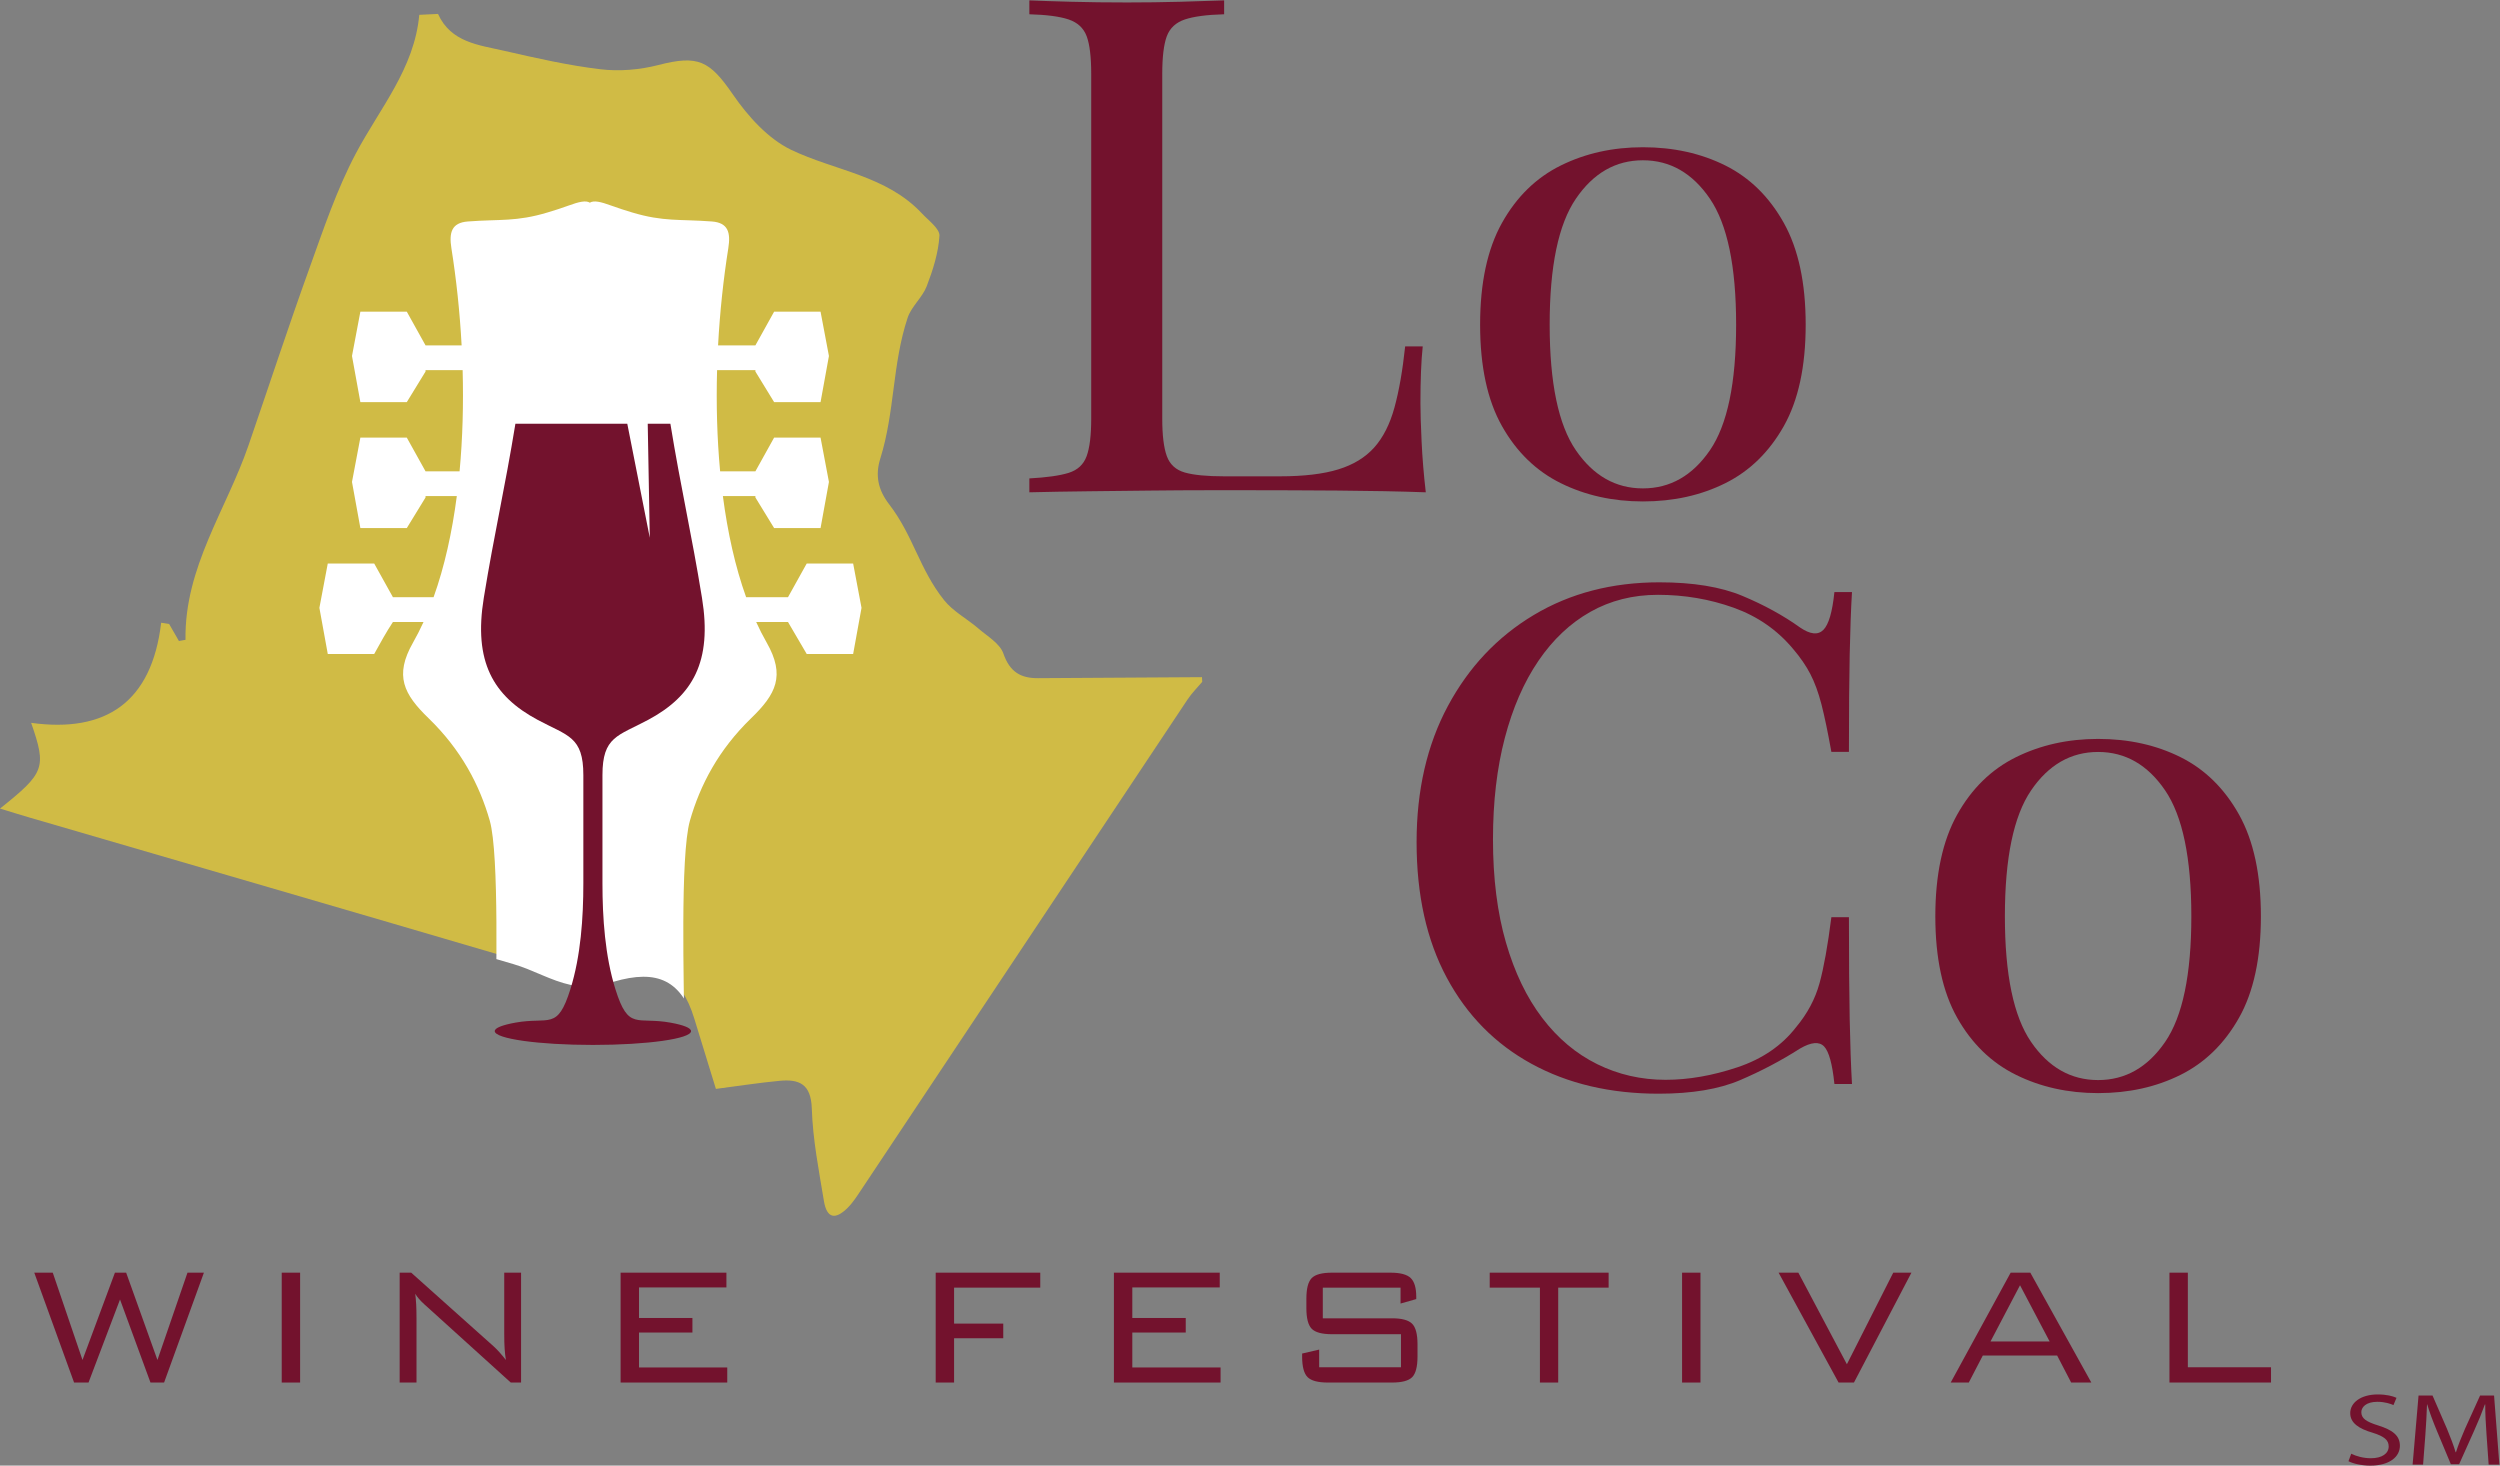 <svg version="1.1" id="svg2" xml:space="preserve" width="786.067" height="460.827" viewBox="0 0 786.067 460.827" xmlns="http://www.w3.org/2000/svg">
  <rect x="0" y="0" width="786.067" height="460.827" fill="#808080" stroke="none"/>
  <defs id="defs6">
    <clipPath id="clipPath54">
      <path d="m 1613.89,1039.72 c 0,83 -10.05,399.07 13.53,481.62 23.93,83.76 67.28,166.9 144.5,241.73 58.52,56.58 80.98,100.24 36.61,178.1 -8.87,15.53 -17.18,31.79 -24.87,48.78 h 75.02 l 44.2,-75.51 h 109.51 l 19.76,108.83 -19.76,104.6 h -109.51 l -44.2,-79.52 h -98.72 c -25.83,71.99 -43.69,153.11 -54.81,238.56 h 76.66 v -3.26 l 44.19,-72.22 h 109.51 l 19.77,108.84 -19.77,104.59 H 1826 l -44.19,-79.55 h -83.18 c -7.3,78.09 -9.37,158.76 -7.18,238.64 h 90.36 v -3.22 l 44.19,-72.22 h 109.51 l 19.77,108.83 -19.77,104.57 H 1826 l -44.19,-79.52 h -88.01 c 4.27,79.1 12.59,156.54 24.1,228.95 5.84,37.07 -0.11,60.4 -38.81,63.32 -76.15,5.79 -113.72,-1.09 -188.41,21.39 -16.28,4.92 -32.62,10.09 -48.57,15.95 -25.89,9.52 -41.45,12.72 -50.77,7 -9.27,5.72 -24.82,2.52 -50.74,-7 -15.98,-5.86 -32.26,-11.03 -48.6,-15.95 -74.64,-22.48 -112.26,-15.6 -188.38,-21.39 -38.67,-2.92 -44.68,-26.25 -38.84,-63.32 11.51,-72.41 19.85,-149.85 24.09,-228.95 h -85.1 l -44.227,79.52 H 850.039 l -19.769,-104.57 19.769,-108.83 h 109.504 l 44.227,72.22 v 3.22 h 87.49 c 2.19,-79.88 0.09,-160.55 -7.21,-238.64 h -80.28 l -44.227,79.55 H 850.039 l -19.769,-104.59 19.769,-108.84 h 109.504 l 44.227,72.22 v 3.26 h 73.76 c -11.15,-85.45 -28.98,-166.57 -54.81,-238.56 h -95.861 l -44.199,79.52 H 773.152 l -19.765,-104.6 19.765,-108.83 H 882.66 c 14.043,25.33 28.223,51.36 44.199,75.51 h 72.164 c -7.75,-16.96 -16.031,-33.25 -24.851,-48.78 -44.418,-77.86 -21.871,-121.52 36.558,-178.1 77.28,-74.83 120.6,-157.97 144.5,-241.73 22.88,-79.86 14.23,-395.19 14.23,-479.66" id="path52" style="clip-rule:evenodd"></path>
    </clipPath>
  </defs>
  <g id="g10" transform="matrix(1.333,0,0,-1.333,0,460.827)">
    <g id="g12" transform="scale(0.1)">
      <path d="m 2887.46,3456.18 v -32.78 c -40.85,-1.1 -71.8,-5.2 -92.79,-12.29 -21.04,-7.12 -35.14,-20.23 -42.35,-39.33 -7.2,-19.14 -10.81,-48.91 -10.81,-89.33 v -812.9 c 0,-39.34 3.61,-68.83 10.81,-88.5 7.21,-19.67 21.31,-32.53 42.35,-38.52 20.99,-6.01 51.94,-9.01 92.79,-9.01 h 131.52 c 56.45,0 102.4,5.45 137.84,16.39 35.42,10.91 63.66,28.12 84.68,51.62 21.01,23.49 36.94,54.91 47.75,94.24 10.81,39.34 19.2,87.4 25.22,144.23 h 41.45 c -3.61,-33.88 -5.41,-78.67 -5.41,-134.39 0,-20.77 0.9,-50.55 2.7,-89.33 1.8,-38.79 5.1,-78.95 9.92,-120.46 -61.26,2.18 -130.36,3.54 -207.21,4.1 -76.89,0.54 -145.35,0.82 -205.4,0.82 -26.44,0 -60.36,0 -101.8,0 -41.44,0 -86.2,-0.28 -134.23,-0.82 -48.06,-0.56 -96.71,-1.1 -145.94,-1.64 -49.27,-0.56 -96.12,-1.38 -140.54,-2.46 v 32.78 c 40.82,2.18 71.76,6.56 92.79,13.11 21,6.56 35.13,19.67 42.34,39.34 7.21,19.67 10.81,49.16 10.81,88.5 v 812.9 c 0,40.42 -3.6,70.19 -10.81,89.33 -7.21,19.1 -21.34,32.21 -42.34,39.33 -21.03,7.09 -51.97,11.19 -92.79,12.29 v 32.78 c 25.22,-1.1 58.25,-2.2 99.09,-3.28 40.82,-1.1 84.69,-1.64 131.53,-1.64 42.03,0 83.78,0.54 125.23,1.64 41.43,1.08 75.95,2.18 103.6,3.28" style="fill:#73122d;fill-opacity:1;fill-rule:nonzero;stroke:none" id="path14"></path>
      <path d="m 3875.24,3079 c -64.27,0 -117,-30.27 -158.15,-90.79 -41.18,-60.53 -61.74,-159.51 -61.74,-296.95 0,-137.47 20.56,-236.18 61.74,-296.19 41.15,-60.01 93.88,-90.01 158.15,-90.01 64.28,0 116.99,30 158.17,90.01 41.15,60.01 61.74,158.72 61.74,296.19 0,137.44 -20.59,236.42 -61.74,296.95 -41.18,60.52 -93.89,90.79 -158.17,90.79 z m 0,30.77 c 72.16,0 137.03,-14.38 194.54,-43.08 57.51,-28.73 103.44,-73.85 137.86,-135.4 34.38,-61.55 51.59,-141.56 51.59,-240.03 0,-98.48 -17.21,-178.24 -51.59,-239.26 -34.42,-61.04 -80.35,-105.93 -137.86,-134.63 -57.51,-28.71 -122.38,-43.09 -194.54,-43.09 -71.04,0 -135.6,14.38 -193.68,43.09 -58.08,28.7 -104.31,73.59 -138.7,134.63 -34.41,61.02 -51.59,140.78 -51.59,239.26 0,98.47 17.18,178.48 51.59,240.03 34.39,61.55 80.62,106.67 138.7,135.4 58.08,28.7 122.64,43.08 193.68,43.08" style="fill:#73122d;fill-opacity:1;fill-rule:nonzero;stroke:none" id="path16"></path>
      <path d="M 174.723,195.941 80.816,455.109 h 43.641 l 70.129,-205.961 76.5,205.961 h 26.477 l 73.804,-205.961 70.86,205.961 h 38.742 L 387.055,195.941 h -32.117 l -71.84,195.911 -74.293,-195.911 h -34.082" style="fill:#73122d;fill-opacity:1;fill-rule:nonzero;stroke:none" id="path18"></path>
      <path d="M 664.512,195.941 V 455.109 H 707.91 V 195.941 h -43.398" style="fill:#73122d;fill-opacity:1;fill-rule:nonzero;stroke:none" id="path20"></path>
      <path d="m 942.703,195.941 v 259.168 h 27.219 L 1163.86,281.762 c 4.42,-3.922 9.11,-8.672 14.1,-14.223 4.99,-5.559 10.09,-11.687 15.33,-18.391 -1.31,8.332 -2.29,17.043 -2.94,26.114 -0.66,9.07 -0.98,21.609 -0.98,37.629 v 142.218 h 39.72 V 195.941 h -24.28 L 1005.72,376.16 c -0.98,0.809 -2.45,2.11 -4.42,3.922 -9.8,8.816 -17.077,17.238 -21.816,25.25 0.981,-7.852 1.715,-16.223 2.207,-25.133 0.489,-8.91 0.735,-19.41 0.735,-31.508 v -152.75 h -39.723" style="fill:#73122d;fill-opacity:1;fill-rule:nonzero;stroke:none" id="path22"></path>
      <path d="m 1463.88,195.941 v 259.168 h 249.6 v -34.82 h -206.2 v -72.09 h 126.02 v -34.32 h -126.02 v -82.387 h 208.16 v -35.551 h -251.56" style="fill:#73122d;fill-opacity:1;fill-rule:nonzero;stroke:none" id="path24"></path>
      <path d="m 2207.09,195.941 v 259.168 h 246.67 v -35.308 h -203.27 v -84.84 h 115.98 v -34.57 h -115.98 v -104.45 h -43.4" style="fill:#73122d;fill-opacity:1;fill-rule:nonzero;stroke:none" id="path26"></path>
      <path d="m 2627.5,195.941 v 259.168 h 249.6 v -34.82 h -206.21 v -72.09 h 126.03 v -34.32 h -126.03 v -82.387 h 208.17 V 195.941 H 2627.5" style="fill:#73122d;fill-opacity:1;fill-rule:nonzero;stroke:none" id="path28"></path>
      <path d="m 3303.62,419.801 h -183.4 v -72.332 h 163.3 c 23.05,0 38.82,-4.25 47.32,-12.75 8.5,-8.508 12.75,-24.598 12.75,-48.309 v -29.172 c 0,-23.867 -4.17,-40.047 -12.51,-48.547 -8.33,-8.5 -24.19,-12.75 -47.56,-12.75 h -151.28 c -23.54,0 -39.56,4.289 -48.06,12.868 -8.5,8.593 -12.74,24.722 -12.74,48.429 v 7.114 l 40.2,9.32 v -41.68 h 192.97 v 77.957 H 3141.8 c -23.54,0 -39.48,4.301 -47.82,12.883 -8.33,8.578 -12.5,24.719 -12.5,48.418 v 22.559 c 0,23.703 4.17,39.843 12.5,48.421 8.34,8.579 24.28,12.879 47.82,12.879 h 138.04 c 23.05,0 38.95,-4.211 47.69,-12.629 8.74,-8.421 13.11,-23.171 13.11,-44.261 v -5.387 l -37.02,-10.551 v 37.52" style="fill:#73122d;fill-opacity:1;fill-rule:nonzero;stroke:none" id="path30"></path>
      <path d="m 3675.48,419.801 v -223.86 h -43.15 v 223.86 h -118.42 v 35.308 h 280.48 v -35.308 h -118.91" style="fill:#73122d;fill-opacity:1;fill-rule:nonzero;stroke:none" id="path32"></path>
      <path d="m 3967.65,195.941 v 259.168 h 43.4 V 195.941 h -43.4" style="fill:#73122d;fill-opacity:1;fill-rule:nonzero;stroke:none" id="path34"></path>
      <path d="m 4336.81,195.941 -141.48,259.168 h 46.59 l 114.51,-216.019 109.35,216.019 h 42.9 L 4373.1,195.941 h -36.29" style="fill:#73122d;fill-opacity:1;fill-rule:nonzero;stroke:none" id="path36"></path>
      <path d="m 4695.17,292.789 h 139.51 l -69.88,132.652 z m -93.91,-96.848 141.47,259.168 h 46.35 l 143.93,-259.168 h -47.57 l -33.11,63.75 h -175.31 l -33.09,-63.75 h -42.67" style="fill:#73122d;fill-opacity:1;fill-rule:nonzero;stroke:none" id="path38"></path>
      <path d="m 5117.29,195.941 v 259.168 h 43.39 V 231.992 h 196.16 v -36.051 h -239.55" style="fill:#73122d;fill-opacity:1;fill-rule:nonzero;stroke:none" id="path40"></path>
      <path d="m 3914.39,2083.49 c 79.28,0 144.43,-10.65 195.49,-31.96 51.05,-21.31 96.4,-46.17 136.04,-74.57 24.01,-16.39 42.34,-18.31 54.95,-5.74 12.62,12.55 21.31,42.33 26.12,89.33 h 41.45 c -2.42,-40.44 -4.23,-89.61 -5.41,-147.51 -1.21,-57.92 -1.8,-134.39 -1.8,-229.45 h -41.44 c -8.42,46.96 -16.22,84.41 -23.42,112.27 -7.21,27.86 -15.94,51.62 -26.14,71.29 -10.21,19.67 -23.73,39.33 -40.53,59 -37.25,44.79 -84.09,77.29 -140.54,97.52 -56.47,20.2 -115.93,30.32 -178.37,30.32 -58.87,0 -112.02,-13.4 -159.46,-40.15 -47.46,-26.79 -88.28,-65.31 -122.52,-115.55 -34.23,-50.27 -60.67,-110.91 -79.28,-181.92 -18.63,-71.03 -27.92,-150.78 -27.92,-239.28 0,-91.78 10.19,-172.91 30.63,-243.38 20.41,-70.47 48.92,-129.76 85.58,-177.82 36.62,-48.09 79.87,-84.41 129.73,-108.992 49.82,-24.589 103.6,-36.878 161.26,-36.878 54.05,0 110.5,9.839 169.36,29.5 58.84,19.671 105.09,51.351 138.73,95.06 26.41,31.68 44.74,66.1 54.97,103.25 10.18,37.13 19.5,89.04 27.92,155.7 h 41.44 c 0,-99.44 0.59,-179.46 1.8,-240.1 1.18,-60.641 2.99,-111.731 5.41,-153.239 h -41.45 c -4.81,46.957 -12.92,76.457 -24.31,88.5 -11.44,12.009 -30.36,10.368 -56.76,-4.921 -44.45,-28.418 -91.61,-53.258 -141.45,-74.571 -49.85,-21.301 -113.82,-31.961 -191.88,-31.961 -114.13,0 -214.13,23.492 -299.99,70.481 -85.9,46.961 -152.56,114.721 -200,203.231 -47.46,88.5 -71.16,195.02 -71.16,319.58 0,122.36 24.6,229.45 73.86,321.23 49.24,91.78 116.81,163.33 202.7,214.7 85.87,51.34 184.69,77.03 296.39,77.03" style="fill:#73122d;fill-opacity:1;fill-rule:nonzero;stroke:none" id="path42"></path>
      <path d="m 4949,1683.36 c -64.27,0 -117,-30.27 -158.15,-90.78 -41.18,-60.54 -61.74,-159.51 -61.74,-296.96 0,-137.47 20.56,-236.18 61.74,-296.19 41.15,-60.008 93.88,-90.008 158.15,-90.008 64.28,0 116.99,30 158.17,90.008 41.15,60.01 61.74,158.72 61.74,296.19 0,137.45 -20.59,236.42 -61.74,296.96 -41.18,60.51 -93.89,90.78 -158.17,90.78 z m 0,30.77 c 72.16,0 137.03,-14.37 194.54,-43.08 57.51,-28.73 103.44,-73.85 137.86,-135.4 34.38,-61.55 51.59,-141.56 51.59,-240.03 0,-98.47 -17.21,-178.24 -51.59,-239.26 -34.42,-61.04 -80.35,-105.919 -137.86,-134.63 -57.51,-28.699 -122.38,-43.078 -194.54,-43.078 -71.04,0 -135.6,14.379 -193.68,43.078 -58.08,28.711 -104.31,73.59 -138.7,134.63 -34.41,61.02 -51.59,140.79 -51.59,239.26 0,98.47 17.18,178.48 51.59,240.03 34.39,61.55 80.62,106.67 138.7,135.4 58.08,28.71 122.64,43.08 193.68,43.08" style="fill:#73122d;fill-opacity:1;fill-rule:nonzero;stroke:none" id="path44"></path>
      <path d="m 988.98,3422.11 c 14.73,0.7 29.46,1.4 44.2,2.1 30.47,-67.27 96.15,-73.22 155.79,-86.9 75.26,-17.26 150.98,-34.51 227.47,-43.64 44.57,-5.33 92.71,-1.27 136.3,9.97 94.45,24.36 121.03,10.4 176.42,-69.96 35.3,-51.22 82.67,-103.93 137.07,-130.05 103.06,-49.48 224.65,-60.26 308.49,-150.11 15.6,-16.72 42.28,-36.04 41.24,-52.75 -2.51,-40.17 -15.34,-80.68 -29.98,-118.75 -10.28,-26.74 -36.2,-47.77 -45.11,-74.67 -36.41,-109.89 -29.86,-221.16 -64.35,-331.7 -12.59,-40.33 -5.25,-74.27 20.83,-108.17 57.22,-74.42 71.01,-152.46 129.42,-225.9 21.31,-26.8 54.4,-44.01 80.95,-66.95 21.35,-18.44 50.88,-35.48 59.12,-59.26 14.91,-43.01 40.4,-58.26 81.68,-57.98 128.91,0.86 257.83,1.6 386.74,2.39 0.17,-3.69 0.35,-7.37 0.52,-11.05 -11.51,-13.71 -24.47,-26.47 -34.34,-41.28 -256.49,-385.01 -512.63,-770.26 -768.98,-1155.36 -10.18,-15.289 -20.16,-31.27 -33.06,-44.078 -29.49,-29.27 -49.21,-24.391 -55.84,15.687 -12.02,72.563 -26.37,145.512 -28.69,218.66 -1.84,57.832 -29.7,69.661 -75.99,65.27 -49.1,-4.66 -97.93,-12.297 -150.23,-19.07 -17.58,57.171 -34.36,111.402 -50.93,165.701 -31.45,103.09 -88.2,130.75 -193.17,99.84 -31.89,-9.4 -69.08,-14.12 -100.89,-7.27 -46.17,9.93 -88.72,35.46 -134.42,48.9 C 829.371,1307.47 449.129,1417.94 69.016,1528.85 47.453,1535.14 26.023,1541.9 0,1549.81 c 105.727,84.36 110.168,96.09 73.504,202.2 176.336,-24.19 284.453,48.63 306.644,236.14 6.266,-0.98 12.532,-1.96 18.797,-2.94 7.696,-13.37 15.391,-26.74 23.082,-40.11 5.184,0.92 10.364,1.84 15.543,2.75 -2.703,171.17 96.325,306.81 148.618,458.77 47.945,139.33 93.839,279.4 143.785,418.01 33.019,91.63 64.203,185.17 109.57,270.78 56.352,106.34 138.016,200 149.437,326.7" style="fill:#d0bb45;fill-opacity:1;fill-rule:nonzero;stroke:none" id="path46"></path>
      <g id="g48">
        <g id="g50" clip-path="url(#clipPath54)">
          <path d="m 991.188,3409.18 c 14.732,0.7 29.472,1.41 44.202,2.11 30.47,-67.28 96.15,-73.22 155.8,-86.9 75.25,-17.26 150.97,-34.51 227.46,-43.65 44.57,-5.32 92.71,-1.27 136.3,9.97 94.45,24.36 121.03,10.4 176.42,-69.96 35.3,-51.21 82.67,-103.93 137.07,-130.05 103.06,-49.48 224.65,-60.25 308.49,-150.11 15.6,-16.71 42.28,-36.04 41.24,-52.75 -2.5,-40.16 -15.34,-80.68 -29.98,-118.75 -10.28,-26.74 -36.2,-47.77 -45.11,-74.67 -36.41,-109.89 -68.63,-221.16 -103.13,-331.69 -12.59,-40.33 -5.25,-74.28 20.83,-108.18 57.23,-74.41 109.79,-152.46 168.2,-225.89 21.31,-26.81 54.4,-44.01 80.95,-66.95 21.35,-18.45 50.88,-35.49 59.12,-59.27 14.91,-43.01 40.4,-58.26 81.68,-57.98 128.91,0.86 257.83,1.6 386.74,2.39 0.17,-3.68 0.35,-7.37 0.53,-11.05 -11.52,-13.71 -24.48,-26.46 -34.35,-41.27 -256.49,-385.02 -512.63,-770.26 -768.98,-1155.37 -10.18,-15.289 -20.16,-31.269 -33.06,-44.07 -29.49,-29.281 -49.21,-24.399 -55.84,15.68 -12.02,72.562 -26.37,145.519 -28.69,218.66 -1.84,57.84 -29.7,69.66 -75.99,65.269 -49.1,-4.648 -97.93,-12.289 -150.23,-19.07 -17.58,57.172 -34.36,111.41 -50.93,165.711 -31.45,103.09 -88.2,130.74 -193.17,99.83 -31.89,-9.39 -69.08,-14.12 -100.89,-7.27 -46.17,9.94 -88.72,35.47 -134.42,48.91 -379.868,111.73 -760.11,222.21 -1140.223,333.12 -21.562,6.29 -42.992,13.04 -69.016,20.96 105.727,84.35 110.168,96.08 73.504,202.2 176.336,-24.2 284.453,48.62 306.644,236.14 6.266,-0.99 12.532,-1.97 18.797,-2.95 7.696,-13.37 15.387,-26.74 23.082,-40.11 5.18,0.92 10.364,1.84 15.543,2.76 -2.703,171.17 96.324,306.81 148.614,458.77 47.949,139.33 93.843,279.39 143.789,418 33.019,91.63 64.203,185.18 109.57,270.79 56.348,106.33 138.016,200 149.434,326.69" style="fill:#ffffff;fill-opacity:1;fill-rule:nonzero;stroke:none" id="path56"></path>
        </g>
      </g>
      <path d="m 1215.74,2457.61 h 263.89 l 53.07,-269 -4.84,269 h 53.42 c 24.84,-152.67 49.78,-258.21 74.57,-410.88 24.46,-150.19 -21.57,-231.29 -127.35,-287.84 -71.09,-38.05 -107.44,-39.09 -107.44,-130.06 v -255.56 c 0,-80.5 6,-171.45 30.68,-249.98 30.83,-98.15 49.78,-63.93 129.97,-78.48 30.3,-5.52 48.29,-12.45 48.29,-19.95 0.05,-18.04 -103.64,-32.59 -231.48,-32.59 -127.88,0 -231.52,14.55 -231.52,32.59 0,7.55 18.17,14.49 48.69,20.02 80.27,14.48 98.87,-19.63 129.7,78.75 24.6,78.37 30.6,169.14 30.6,249.53 v 255.67 c 0,90.99 -36.43,92.01 -107.49,130.06 -105.75,56.55 -151.79,137.65 -127.35,287.84 24.83,152.67 49.73,258.21 74.59,410.88" style="fill:#73122d;fill-opacity:1;fill-rule:evenodd;stroke:none" id="path58"></path>
      <path d="m 5546.07,28.02 c 11.6,-5.801 28.55,-10.629 46.4,-10.629 26.46,0 41.93,11.359 41.93,27.781 0,15.219 -10.71,23.91 -37.77,32.367 -32.72,9.422 -52.94,23.191 -52.94,46.133 0,25.367 25.88,44.207 64.83,44.207 20.52,0 35.39,-3.859 44.32,-7.969 l -7.14,-17.148 c -6.54,2.898 -19.93,7.73 -38.07,7.73 -27.36,0 -37.77,-13.293 -37.77,-24.402 0,-15.219 12.2,-22.699 39.85,-31.399 33.91,-10.633 51.16,-23.91 51.16,-47.832 C 5660.87,21.75 5637.96,0 5590.68,0 c -19.33,0 -40.45,4.59 -51.15,10.391 l 6.54,17.629" style="fill:#73122d;fill-opacity:1;fill-rule:nonzero;stroke:none" id="path60"></path>
      <path d="m 5865.15,73.922 c -1.48,22.699 -3.27,50 -2.98,70.289 h -0.88 C 5854.44,125.121 5846.12,104.84 5836,82.371 L 5800.61,3.391 h -19.62 l -32.42,77.531 c -9.51,22.949 -17.55,43.957 -23.19,63.289 h -0.6 c -0.59,-20.289 -2.08,-47.59 -3.87,-71.992 l -5.35,-69.797 h -24.69 l 13.99,162.797 h 33.01 l 34.2,-78.739 c 8.33,-20.051 15.16,-37.922 20.22,-54.832 h 0.89 c 5.06,16.422 12.2,34.293 21.11,54.832 l 35.7,78.739 h 33 L 5895.48,2.422 h -25.27 l -5.06,71.5" style="fill:#73122d;fill-opacity:1;fill-rule:nonzero;stroke:none" id="path62"></path>
    </g>
  </g>
</svg>
